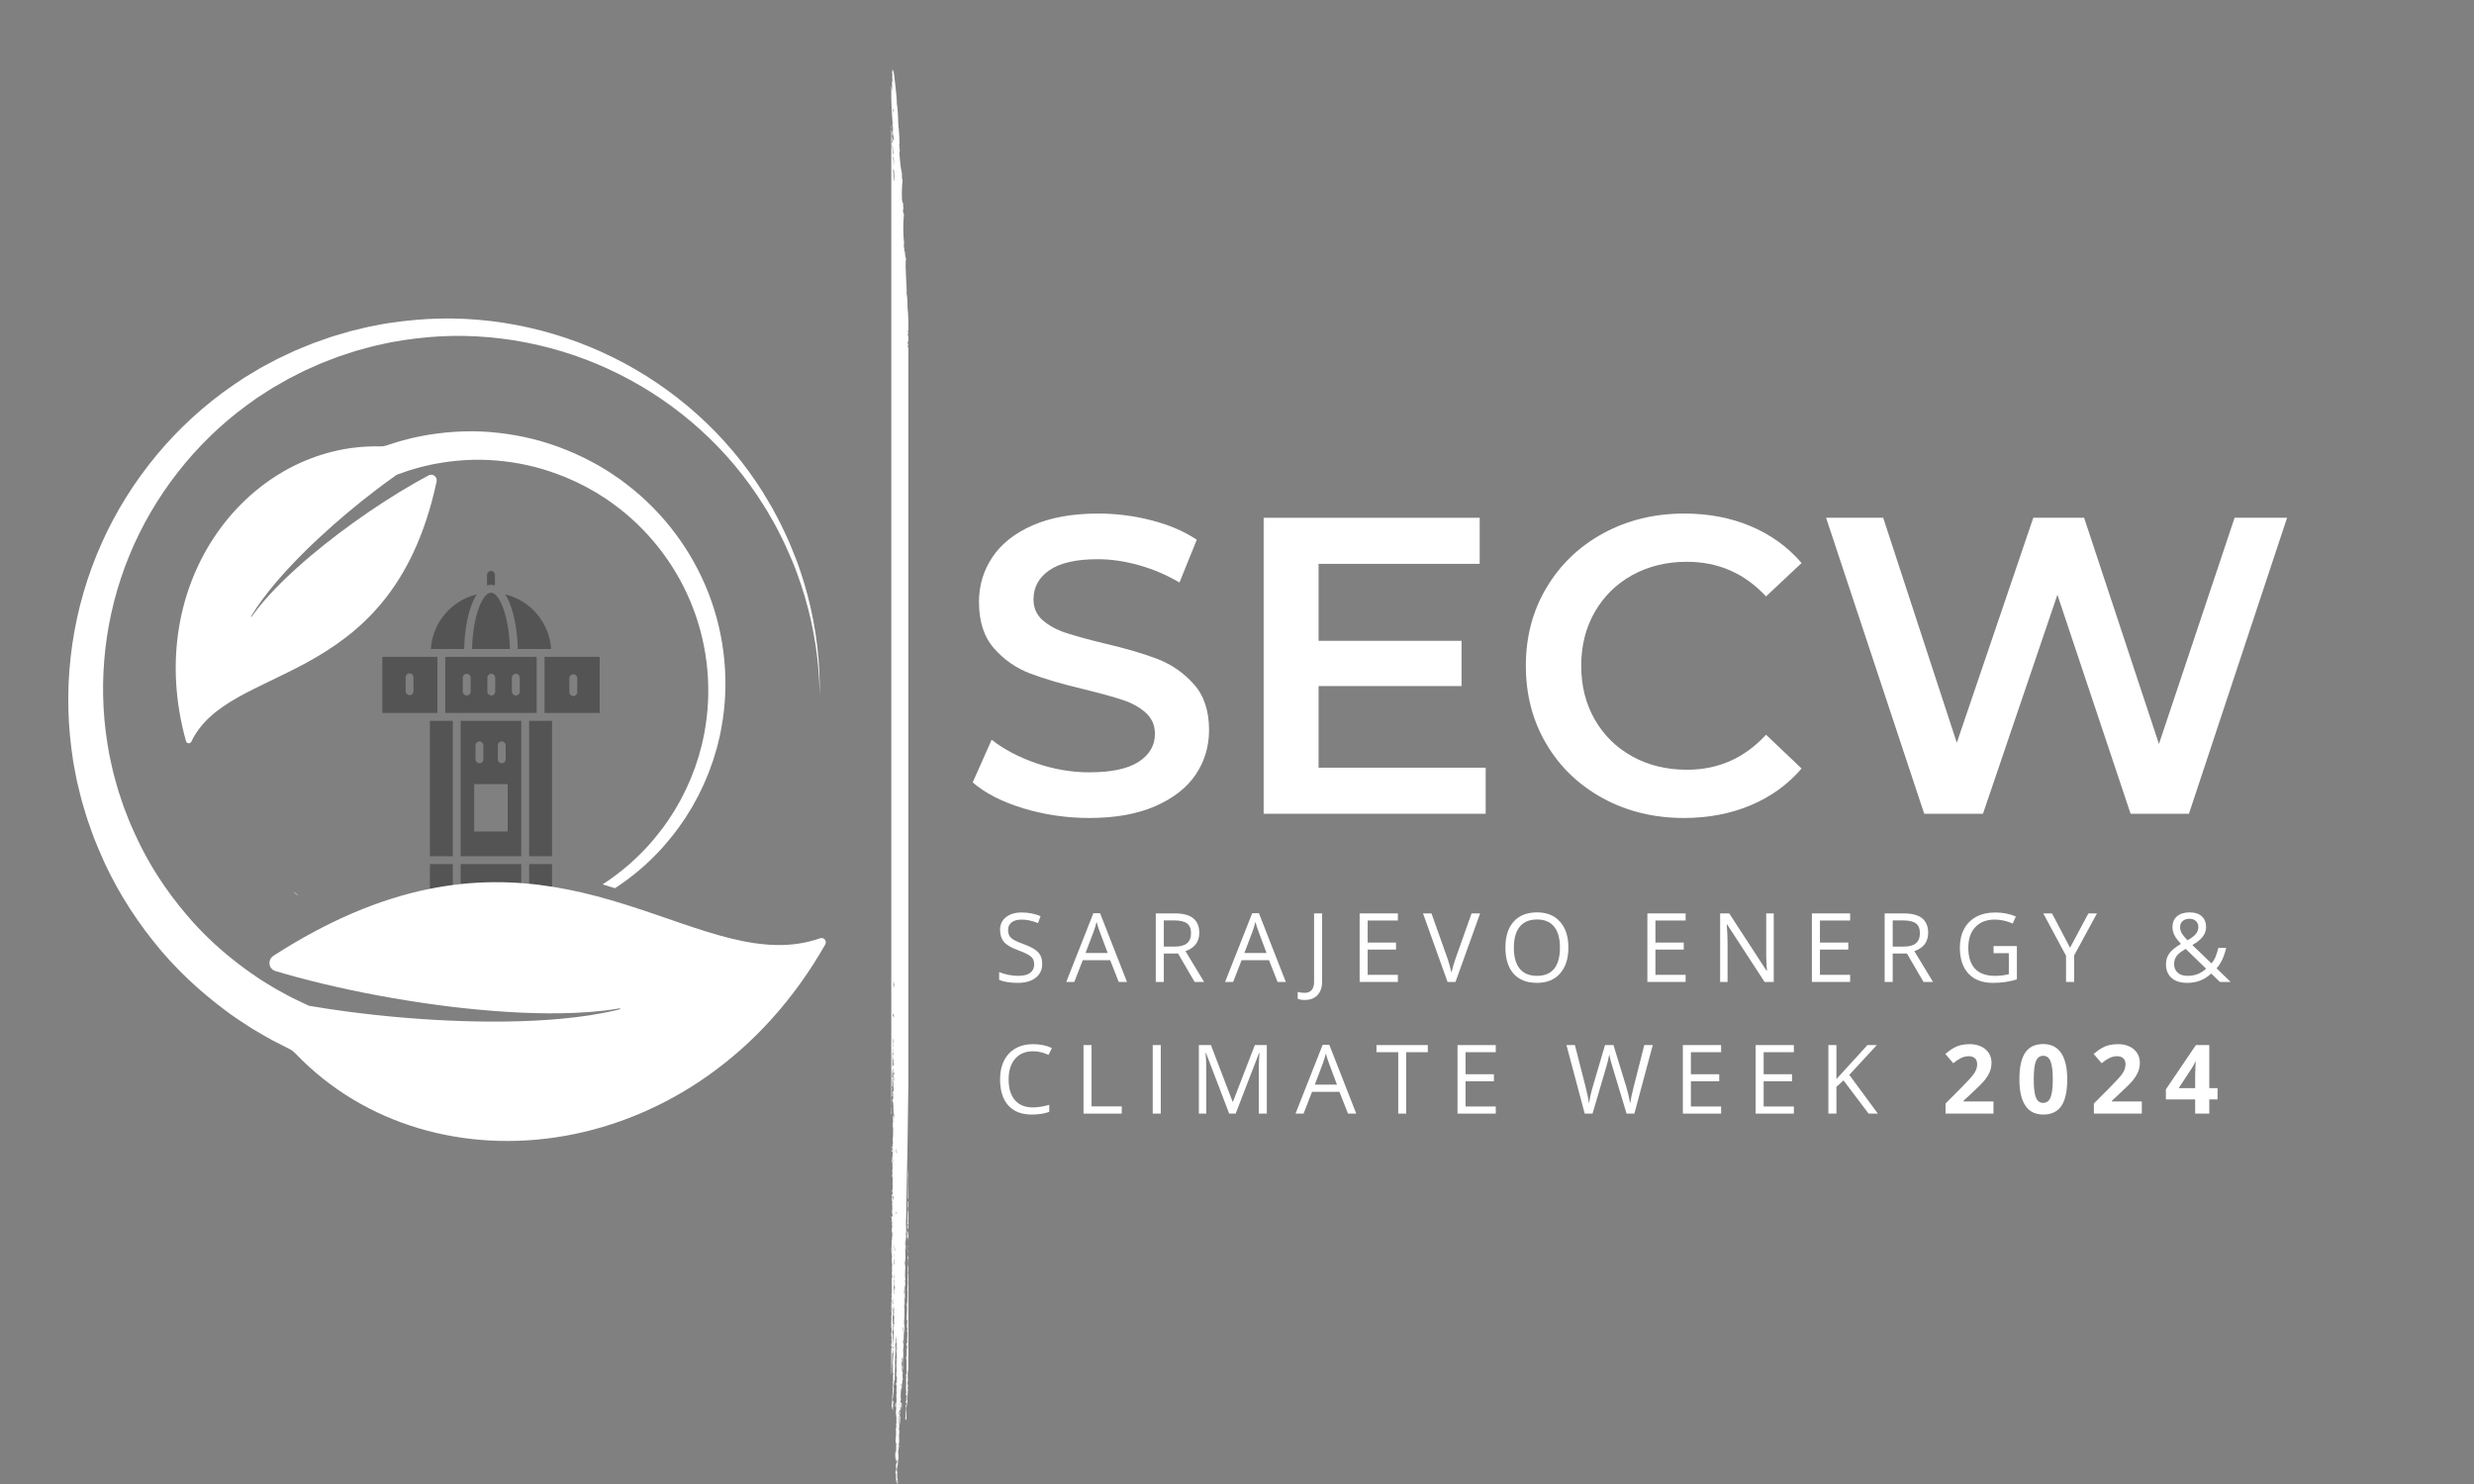 <svg xmlns="http://www.w3.org/2000/svg" xmlns:xlink="http://www.w3.org/1999/xlink" width="500" viewBox="0 0 375 225" height="300" preserveAspectRatio="xMidYMid meet"><rect x="0" y="0" width="375" height="225" fill="#808080" stroke="none"/><defs><g></g><clipPath id="df85d8c674"><path d="M 135.098 185.488 L 135.449 185.488 L 135.449 185.934 L 135.098 185.934 Z M 135.098 185.488 " clip-rule="nonzero"></path></clipPath><clipPath id="623ea51f9b"><path d="M 135.098 202.488 L 135.449 202.488 L 135.449 203.383 L 135.098 203.383 Z M 135.098 202.488 " clip-rule="nonzero"></path></clipPath><clipPath id="ea61c6e4a9"><path d="M 135.098 173.406 L 135.449 173.406 L 135.449 174.75 L 135.098 174.75 Z M 135.098 173.406 " clip-rule="nonzero"></path></clipPath><clipPath id="7f3b8db392"><path d="M 135.098 169 L 135.449 169 L 135.449 169.828 L 135.098 169.828 Z M 135.098 169 " clip-rule="nonzero"></path></clipPath><clipPath id="d619def225"><path d="M 135.098 170.273 L 135.449 170.273 L 135.449 171 L 135.098 171 Z M 135.098 170.273 " clip-rule="nonzero"></path></clipPath><clipPath id="9c2e0c3c70"><path d="M 137 188 L 137.723 188 L 137.723 190 L 137 190 Z M 137 188 " clip-rule="nonzero"></path></clipPath><clipPath id="72aff50209"><path d="M 137 177 L 137.723 177 L 137.723 182 L 137 182 Z M 137 177 " clip-rule="nonzero"></path></clipPath><clipPath id="cff4debc00"><path d="M 137 208 L 137.723 208 L 137.723 209 L 137 209 Z M 137 208 " clip-rule="nonzero"></path></clipPath><clipPath id="24e3517419"><path d="M 137 189 L 137.723 189 L 137.723 190 L 137 190 Z M 137 189 " clip-rule="nonzero"></path></clipPath><clipPath id="63c98e87fd"><path d="M 135.098 19.043 L 135.449 19.043 L 135.449 19.938 L 135.098 19.938 Z M 135.098 19.043 " clip-rule="nonzero"></path></clipPath><clipPath id="a6121798c2"><path d="M 135.098 10.543 L 137.684 10.543 L 137.684 225 L 135.098 225 Z M 135.098 10.543 " clip-rule="nonzero"></path></clipPath><clipPath id="7b9f328a7e"><path d="M 137 186 L 137.723 186 L 137.723 189 L 137 189 Z M 137 186 " clip-rule="nonzero"></path></clipPath><clipPath id="2201d57862"><path d="M 137 190 L 137.723 190 L 137.723 216 L 137 216 Z M 137 190 " clip-rule="nonzero"></path></clipPath><clipPath id="d95d79e397"><path d="M 137 182 L 137.723 182 L 137.723 187 L 137 187 Z M 137 182 " clip-rule="nonzero"></path></clipPath><clipPath id="bc640e9925"><path d="M 57.184 86.543 L 91.684 86.543 L 91.684 142.793 L 57.184 142.793 Z M 57.184 86.543 " clip-rule="nonzero"></path></clipPath><clipPath id="03e9f7cde2"><path d="M 10 48 L 125.691 48 L 125.691 173 L 10 173 Z M 10 48 " clip-rule="nonzero"></path></clipPath></defs><g fill="#ffffff" fill-opacity="1"><g transform="translate(145.186, 123.379)"><g><path d="M 19.938 0.641 C 16.477 0.641 13.133 0.148 9.906 -0.828 C 6.676 -1.816 4.125 -3.125 2.25 -4.75 L 5.125 -11.219 C 6.969 -9.77 9.223 -8.582 11.891 -7.656 C 14.566 -6.738 17.25 -6.281 19.938 -6.281 C 23.27 -6.281 25.758 -6.812 27.406 -7.875 C 29.051 -8.945 29.875 -10.359 29.875 -12.109 C 29.875 -13.398 29.414 -14.461 28.5 -15.297 C 27.582 -16.129 26.414 -16.781 25 -17.25 C 23.594 -17.719 21.672 -18.25 19.234 -18.844 C 15.816 -19.656 13.047 -20.469 10.922 -21.281 C 8.805 -22.094 6.988 -23.363 5.469 -25.094 C 3.957 -26.82 3.203 -29.164 3.203 -32.125 C 3.203 -34.602 3.875 -36.852 5.219 -38.875 C 6.57 -40.906 8.602 -42.52 11.312 -43.719 C 14.031 -44.914 17.352 -45.516 21.281 -45.516 C 24.02 -45.516 26.711 -45.172 29.359 -44.484 C 32.016 -43.805 34.301 -42.828 36.219 -41.547 L 33.594 -35.062 C 31.625 -36.219 29.57 -37.094 27.438 -37.688 C 25.301 -38.289 23.227 -38.594 21.219 -38.594 C 17.926 -38.594 15.477 -38.035 13.875 -36.922 C 12.27 -35.816 11.469 -34.344 11.469 -32.5 C 11.469 -31.219 11.926 -30.172 12.844 -29.359 C 13.77 -28.547 14.938 -27.906 16.344 -27.438 C 17.758 -26.969 19.688 -26.438 22.125 -25.844 C 25.457 -25.07 28.191 -24.27 30.328 -23.438 C 32.461 -22.602 34.285 -21.328 35.797 -19.609 C 37.316 -17.898 38.078 -15.594 38.078 -12.688 C 38.078 -10.207 37.406 -7.961 36.062 -5.953 C 34.719 -3.953 32.676 -2.352 29.938 -1.156 C 27.207 0.039 23.875 0.641 19.938 0.641 Z M 19.938 0.641 "></path></g></g></g><g fill="#ffffff" fill-opacity="1"><g transform="translate(185.506, 123.379)"><g><path d="M 39.688 -6.984 L 39.688 0 L 6.031 0 L 6.031 -44.875 L 38.781 -44.875 L 38.781 -37.891 L 14.359 -37.891 L 14.359 -26.219 L 36.031 -26.219 L 36.031 -19.359 L 14.359 -19.359 L 14.359 -6.984 Z M 39.688 -6.984 "></path></g></g></g><g fill="#ffffff" fill-opacity="1"><g transform="translate(228.455, 123.379)"><g><path d="M 26.797 0.641 C 22.266 0.641 18.172 -0.352 14.516 -2.344 C 10.867 -4.332 8.008 -7.078 5.938 -10.578 C 3.863 -14.078 2.828 -18.031 2.828 -22.438 C 2.828 -26.844 3.875 -30.797 5.969 -34.297 C 8.062 -37.805 10.93 -40.551 14.578 -42.531 C 18.234 -44.52 22.328 -45.516 26.859 -45.516 C 30.535 -45.516 33.891 -44.875 36.922 -43.594 C 39.961 -42.312 42.531 -40.453 44.625 -38.016 L 39.234 -32.953 C 35.984 -36.453 31.988 -38.203 27.25 -38.203 C 24.164 -38.203 21.406 -37.531 18.969 -36.188 C 16.539 -34.844 14.641 -32.973 13.266 -30.578 C 11.898 -28.18 11.219 -25.469 11.219 -22.438 C 11.219 -19.406 11.898 -16.691 13.266 -14.297 C 14.641 -11.898 16.539 -10.031 18.969 -8.688 C 21.406 -7.344 24.164 -6.672 27.25 -6.672 C 31.988 -6.672 35.984 -8.441 39.234 -11.984 L 44.625 -6.859 C 42.531 -4.422 39.953 -2.562 36.891 -1.281 C 33.836 0 30.473 0.641 26.797 0.641 Z M 26.797 0.641 "></path></g></g></g><g fill="#ffffff" fill-opacity="1"><g transform="translate(275.057, 123.379)"><g><path d="M 71.609 -44.875 L 56.734 0 L 47.891 0 L 36.797 -33.203 L 25.516 0 L 16.609 0 L 1.734 -44.875 L 10.391 -44.875 L 21.547 -10.766 L 33.141 -44.875 L 40.844 -44.875 L 52.188 -10.578 L 63.656 -44.875 Z M 71.609 -44.875 "></path></g></g></g><g clip-path="url(#df85d8c674)"><path fill="#ffffff" d="M 135.098 185.762 L 135.098 185.852 C 135.102 185.82 135.102 185.793 135.098 185.762 " fill-opacity="1" fill-rule="evenodd"></path></g><g clip-path="url(#623ea51f9b)"><path fill="#ffffff" d="M 135.098 202.934 L 135.098 203.211 C 135.109 203.215 135.121 203.254 135.129 203.297 C 135.156 203.082 135.125 203.059 135.098 202.934 " fill-opacity="1" fill-rule="evenodd"></path></g><g clip-path="url(#ea61c6e4a9)"><path fill="#ffffff" d="M 135.098 173.645 L 135.098 174.5 C 135.102 174.5 135.102 174.504 135.102 174.508 C 135.121 174.258 135.078 173.992 135.125 173.746 C 135.113 173.699 135.105 173.664 135.098 173.645 " fill-opacity="1" fill-rule="evenodd"></path></g><g clip-path="url(#7f3b8db392)"><path fill="#ffffff" d="M 135.098 169.164 L 135.098 169.605 C 135.113 169.434 135.117 169.277 135.098 169.164 " fill-opacity="1" fill-rule="evenodd"></path></g><g clip-path="url(#d619def225)"><path fill="#ffffff" d="M 135.098 170.578 L 135.098 170.887 C 135.102 170.805 135.105 170.715 135.109 170.598 C 135.105 170.586 135.105 170.582 135.098 170.578 " fill-opacity="1" fill-rule="evenodd"></path></g><g clip-path="url(#9c2e0c3c70)"><path fill="#ffffff" d="M 137.684 189.324 L 137.684 188.883 C 137.676 188.91 137.664 188.922 137.641 188.895 C 137.641 189.031 137.664 189.18 137.684 189.324 " fill-opacity="1" fill-rule="evenodd"></path></g><g clip-path="url(#72aff50209)"><path fill="#ffffff" d="M 137.633 178.133 C 137.688 179.035 137.617 180.5 137.602 181.617 C 137.625 181.859 137.656 181.641 137.684 181.781 L 137.684 179.281 C 137.684 179.273 137.68 179.27 137.68 179.262 C 137.684 179.246 137.684 179.23 137.684 179.219 L 137.684 177.117 C 137.676 177.457 137.66 177.797 137.633 178.133 " fill-opacity="1" fill-rule="evenodd"></path></g><g clip-path="url(#cff4debc00)"><path fill="#ffffff" d="M 137.676 208.184 C 137.68 208.191 137.684 208.199 137.684 208.211 L 137.684 208.125 C 137.68 208.145 137.684 208.164 137.676 208.184 " fill-opacity="1" fill-rule="evenodd"></path></g><g clip-path="url(#24e3517419)"><path fill="#ffffff" d="M 137.621 189.516 C 137.582 189.734 137.648 189.938 137.684 189.883 L 137.684 189.848 C 137.664 189.828 137.645 189.574 137.621 189.516 " fill-opacity="1" fill-rule="evenodd"></path></g><g clip-path="url(#63c98e87fd)"><path fill="#ffffff" d="M 135.18 19.719 C 135.18 19.48 135.156 19.004 135.098 19.059 L 135.098 19.258 C 135.125 19.414 135.152 19.617 135.18 19.719 " fill-opacity="1" fill-rule="evenodd"></path></g><g clip-path="url(#a6121798c2)"><path fill="#ffffff" d="M 135.918 222.352 C 135.898 222.496 135.938 222.434 135.957 222.574 C 135.867 222.762 136 223.004 135.906 223.191 C 135.836 222.938 135.871 222.348 135.918 222.352 Z M 136.355 212.609 C 136.359 212.801 136.402 212.996 136.352 213.168 C 136.281 212.852 136.352 212.648 136.355 212.609 Z M 135.969 204.133 C 135.961 204.363 136.008 204.609 135.961 204.828 C 135.922 204.629 135.898 204.074 135.969 204.133 Z M 136.895 203.102 C 136.949 203.133 136.941 203.578 136.887 203.797 C 136.832 203.555 136.867 203.328 136.895 203.102 Z M 135.402 203.645 C 135.414 203.586 135.406 203.203 135.379 203.359 C 135.391 203.598 135.383 203.824 135.344 204.051 C 135.297 203.852 135.332 203.676 135.375 203.5 C 135.34 203.273 135.363 202.875 135.285 202.848 C 135.352 202.41 135.223 201.836 135.355 201.609 C 135.27 201.551 135.277 201.07 135.32 200.832 C 135.332 201.504 135.43 201.406 135.488 202.059 C 135.371 202.305 135.5 202.312 135.402 202.457 C 135.418 202.812 135.473 203.543 135.402 203.645 Z M 135.406 204.555 C 135.34 204.66 135.348 204.148 135.301 204.391 C 135.277 204.242 135.266 204.102 135.273 203.965 C 135.316 204.285 135.453 204.105 135.406 204.555 Z M 135.305 199.57 C 135.328 199.457 135.352 199.348 135.375 199.238 C 135.371 198.957 135.293 198.66 135.355 198.395 C 135.441 198.543 135.453 199.188 135.43 199.531 C 135.449 199.465 135.453 199.57 135.457 199.676 C 135.461 199.445 135.523 199.227 135.52 198.992 C 135.441 198.625 135.387 198.262 135.457 197.93 C 135.453 198.492 135.516 198.355 135.551 198.582 C 135.477 198.574 135.52 198.852 135.574 199.004 C 135.566 199.188 135.551 199.258 135.516 199.27 C 135.578 199.777 135.473 200.238 135.543 200.746 C 135.504 200.961 135.422 200.695 135.496 201.082 C 135.457 201.316 135.344 201.301 135.391 200.918 C 135.406 201 135.422 201.07 135.441 200.934 C 135.289 200.844 135.344 200.039 135.305 199.57 Z M 135.191 198.074 C 135.184 198.285 135.199 198.863 135.145 198.832 C 135.145 198.617 135.125 198.039 135.191 198.074 Z M 137.07 197.625 C 137.113 197.891 137.086 198.141 137.051 198.391 C 136.996 198.121 137.055 197.879 137.07 197.625 Z M 135.414 196.801 C 135.43 196.898 135.449 196.996 135.465 197.094 C 135.406 197.266 135.406 197.453 135.461 197.652 C 135.445 197.719 135.434 197.785 135.418 197.852 C 135.371 197.492 135.406 197.148 135.414 196.801 Z M 136.863 201.906 C 136.902 201.637 136.852 201.344 136.926 201.082 C 136.961 201.328 136.93 201.918 136.863 201.906 Z M 135.496 195.633 C 135.535 195.879 135.52 196.105 135.461 196.324 C 135.43 196.082 135.477 195.863 135.496 195.633 Z M 135.414 195.473 C 135.438 195.363 135.461 195.254 135.484 195.145 C 135.422 194.656 135.484 194.551 135.441 194.016 C 135.469 194.16 135.496 193.926 135.523 194.172 C 135.465 194.438 135.492 194.727 135.516 195.008 C 135.562 194.91 135.609 194.895 135.652 195.184 C 135.629 195.387 135.621 195.594 135.574 195.793 C 135.531 195.574 135.57 195.375 135.512 195.148 C 135.457 195.254 135.48 195.793 135.422 195.828 C 135.438 195.711 135.438 195.594 135.414 195.473 Z M 135.516 193.266 C 135.484 193.559 135.574 193.539 135.523 193.895 C 135.469 193.715 135.441 193.184 135.516 193.266 Z M 137.055 196.227 C 137 196.203 136.988 195.797 137.02 195.59 C 137.09 195.613 137.07 196.012 137.055 196.227 Z M 137.125 191.91 C 137.141 191.707 137.09 191.484 137.145 191.289 C 137.238 191.473 137.109 192.191 137.125 191.91 Z M 135.531 191.73 C 135.523 191.402 135.555 191.082 135.57 190.762 C 135.625 191.07 135.637 191.906 135.531 191.73 Z M 135.547 190.059 C 135.605 190.18 135.617 190.418 135.586 190.695 C 135.559 190.477 135.555 190.27 135.547 190.059 Z M 135.238 189.211 C 135.188 189.434 135.281 189.691 135.23 189.91 C 135.188 189.707 135.168 189.156 135.238 189.211 Z M 135.531 189.078 C 135.504 188.953 135.508 188.836 135.52 188.723 C 135.562 188.965 135.574 189.203 135.539 189.43 C 135.523 189.309 135.488 189.18 135.504 189.07 C 135.512 189.109 135.52 189.145 135.531 189.078 Z M 137.262 187.82 C 137.297 188.203 137.23 188.559 137.25 188.938 C 137.164 188.789 137.227 188.164 137.262 187.82 Z M 135.652 189.316 C 135.621 189.445 135.672 189.598 135.621 189.727 C 135.605 189.652 135.594 189.582 135.582 189.508 C 135.617 189.332 135.602 189.16 135.652 189.316 Z M 135.309 184.621 C 135.309 185.258 135.305 185.539 135.281 186.078 C 135.238 185.582 135.258 185.098 135.309 184.621 Z M 135.746 183.816 C 135.793 183.508 135.867 183.914 135.801 184.113 C 135.766 183.906 135.75 184.074 135.746 183.816 Z M 135.285 181.539 C 135.328 181.281 135.371 181.184 135.41 181.5 C 135.395 181.715 135.324 181.77 135.332 182.113 C 135.27 181.91 135.332 181.738 135.285 181.539 Z M 135.371 175.551 C 135.402 175.84 135.398 176.117 135.359 176.391 C 135.328 176.102 135.332 175.824 135.371 175.551 Z M 135.855 174.137 C 135.914 174.344 135.887 174.637 135.945 174.645 C 135.938 174.691 135.926 174.734 135.918 174.781 C 135.926 174.828 135.93 174.875 135.918 174.918 C 135.852 174.785 135.812 174.43 135.855 174.137 Z M 135.316 163.664 C 135.355 163.348 135.438 163.762 135.398 163.961 C 135.371 163.762 135.34 163.926 135.316 163.664 Z M 135.32 158.984 C 135.422 159.289 135.266 159.531 135.34 159.828 C 135.375 159.652 135.359 159.48 135.41 159.637 C 135.41 159.945 135.352 159.801 135.309 160.102 C 135.375 160.418 135.27 160.695 135.344 161.016 C 135.355 160.832 135.344 160.645 135.402 160.473 C 135.441 160.621 135.406 160.754 135.457 160.902 C 135.434 161.152 135.348 160.82 135.371 161.164 C 135.398 161.371 135.438 160.961 135.465 161.254 C 135.473 161.398 135.457 161.535 135.434 161.668 C 135.391 161.641 135.355 161.348 135.309 161.426 C 135.32 161.594 135.285 161.746 135.266 161.906 C 135.258 160.926 135.25 159.945 135.32 158.984 Z M 135.371 158.227 C 135.43 158.297 135.375 158.648 135.461 158.598 C 135.422 158.941 135.324 158.43 135.371 158.227 Z M 135.363 157.457 C 135.422 157.473 135.402 157.824 135.469 158.043 C 135.453 158.109 135.438 158.176 135.426 158.242 C 135.383 157.973 135.32 157.703 135.363 157.457 Z M 135.387 153.621 C 135.434 153.848 135.539 153.887 135.477 154.27 C 135.422 154.055 135.379 153.898 135.352 154.312 C 135.324 154.07 135.34 153.844 135.387 153.621 Z M 135.387 149.359 C 135.43 149.23 135.434 149.094 135.391 148.941 C 135.477 148.684 135.57 149.43 135.52 149.812 C 135.465 149.387 135.461 149.41 135.387 149.359 Z M 137.605 50.07 C 137.637 50.152 137.664 50.227 137.656 50.363 C 137.641 50.289 137.621 50.391 137.602 50.488 C 137.57 50.344 137.57 50.203 137.605 50.07 Z M 135.535 27.418 C 135.469 27.062 135.41 26.328 135.371 25.773 C 135.418 25.555 135.461 25.727 135.508 25.945 C 135.539 26.281 135.535 26.77 135.59 27.293 C 135.574 27.359 135.551 27.492 135.535 27.418 Z M 135.375 23.887 C 135.402 23.773 135.43 23.711 135.457 23.766 C 135.469 24.238 135.516 24.715 135.5 25.176 C 135.449 24.742 135.426 24.32 135.375 23.887 Z M 135.258 21.762 C 135.324 22.375 135.352 22.902 135.465 23.211 C 135.445 23.297 135.426 23.387 135.406 23.477 C 135.379 23.055 135.199 22.543 135.258 21.762 Z M 135.332 16.613 C 135.371 16.414 135.406 16.652 135.445 16.637 C 135.422 16.797 135.457 16.965 135.398 17.117 C 135.367 16.945 135.383 16.789 135.332 16.613 Z M 135.918 225.012 C 136 225.008 135.977 224.664 135.91 224.52 C 135.949 224.203 135.992 224.848 135.996 224.398 C 136.035 224.621 136.043 225.109 136.117 224.777 C 136.117 224.574 136.086 224.496 136.047 224.691 C 136.035 224.594 136.062 224.508 136.078 224.418 C 136.047 224.148 136.016 224.223 135.984 224.047 C 135.988 223.629 136.02 223.219 135.969 222.785 C 136.113 222.309 135.996 221.766 136.039 221.266 C 136.148 221.32 136.07 222.055 136.168 222.137 C 136.133 221.352 136.234 220.906 136.133 220.031 C 136.195 219.836 136.25 219.711 136.168 219.34 C 136.23 219.168 136.297 219.277 136.32 219.586 C 136.355 219.48 136.312 219.352 136.336 219.242 C 136.289 219.367 136.246 218.91 136.195 219.207 C 136.273 218.738 136.176 218.227 136.199 217.742 C 136.25 218.391 136.305 218.812 136.309 218.957 C 136.414 218.77 136.277 217.926 136.254 217.477 C 136.328 217.461 136.312 216.973 136.305 216.723 C 136.289 216.656 136.266 216.801 136.25 216.707 C 136.242 216.633 136.25 216.566 136.238 216.492 C 136.262 216.473 136.281 216.594 136.305 216.441 C 136.312 215.859 136.262 215.266 136.254 214.684 C 136.27 214.641 136.281 214.688 136.297 214.621 C 136.32 215.25 136.367 215.461 136.395 216.043 C 136.461 215.57 136.41 215.07 136.449 214.59 C 136.402 214.414 136.434 214.801 136.391 214.855 C 136.355 214.73 136.367 214.617 136.355 214.496 C 136.398 214.184 136.465 214.43 136.469 214.105 C 136.445 213.965 136.422 214.031 136.402 213.883 C 136.387 213.945 136.406 214.02 136.414 214.09 C 136.379 214.246 136.27 214.184 136.355 214.359 C 136.273 214.754 136.246 214.254 136.262 213.984 C 136.301 214.344 136.312 213.598 136.371 213.871 C 136.402 213.691 136.305 213.484 136.324 213.301 C 136.379 213.109 136.41 213.613 136.418 213.812 C 136.453 213.996 136.488 213.66 136.527 213.84 C 136.562 213.594 136.504 213.32 136.547 213.078 C 136.609 213.102 136.586 213.367 136.652 213.523 C 136.734 213.285 136.633 213.004 136.703 212.766 C 136.652 212.629 136.676 213.074 136.617 213.164 C 136.621 212.953 136.609 212.742 136.637 212.539 C 136.578 212.84 136.547 212.664 136.484 212.57 C 136.477 212.5 136.484 212.434 136.469 212.359 C 136.504 212.055 136.523 212.547 136.555 212.242 C 136.469 211.918 136.551 210.301 136.656 210.449 C 136.605 210.25 136.637 210.02 136.578 210.008 C 136.621 209.652 136.66 209.906 136.703 209.691 C 136.688 210.039 136.742 210.398 136.707 210.738 C 136.77 210.543 136.785 209.734 136.766 209.289 C 136.793 209.156 136.82 209.402 136.848 209.168 C 136.809 208.863 136.766 208.547 136.844 208.121 C 136.773 208.062 136.785 207.77 136.707 207.945 C 136.77 207.75 136.684 207.469 136.742 207.117 C 136.641 207.297 136.707 206.535 136.637 206.535 C 136.684 206.035 136.719 206.844 136.766 206.492 C 136.707 206.27 136.707 206.059 136.727 205.855 C 136.762 205.836 136.793 205.918 136.824 205.949 C 136.852 206.672 136.797 207.355 136.859 207.914 C 136.914 207.766 136.832 207.582 136.906 207.434 C 136.758 206.492 137.012 205.645 136.891 204.707 C 137.039 203.855 136.906 202.203 137.059 201.812 C 137.07 201.539 137.074 201.262 137.094 200.984 C 136.988 200.812 137.07 200.352 137.047 199.996 C 137.07 199.977 137.094 200.094 137.117 199.941 C 137.047 199.902 137.047 199.402 137.109 199.453 C 137.031 198.664 137.16 197.926 137.117 197.148 C 137.074 197.359 137.055 196.965 137.035 196.848 C 137.07 196.73 137.098 197.152 137.133 197.082 C 137.207 196.445 137.121 195.777 137.121 195.125 C 137.227 195.164 137.238 194.383 137.172 194.227 C 137.227 194.102 137.191 193.953 137.234 193.824 C 137.082 193.441 137.312 192.055 137.188 191.227 C 137.348 190.645 137.105 189.461 137.266 189.012 C 137.25 189.215 137.27 189.43 137.273 189.641 C 137.352 189.5 137.25 188.781 137.285 188.246 C 137.301 188.027 137.395 187.25 137.309 187.203 C 137.281 187.059 137.355 186.938 137.367 186.801 C 137.32 186.301 137.371 185.824 137.316 185.32 C 137.371 184.758 137.367 183.52 137.383 182.613 C 137.52 176.582 137.617 170.543 137.684 164.496 L 137.684 52.809 C 137.648 52.688 137.602 52.609 137.598 52.375 C 137.625 52.336 137.656 52.277 137.684 52.289 L 137.684 52.152 C 137.684 52.184 137.684 52.219 137.684 52.254 C 137.645 52.191 137.547 52.059 137.59 51.742 C 137.656 52.234 137.645 51.633 137.684 51.57 L 137.684 51.031 C 137.652 50.914 137.645 50.852 137.586 50.695 C 137.617 50.562 137.652 50.59 137.684 50.598 L 137.684 48.645 C 137.672 47.957 137.645 47.27 137.555 46.566 C 137.578 45.941 137.516 44.926 137.422 44.508 C 137.484 43.152 137.137 40.789 137.336 39.039 C 137.16 39.457 137.238 37.984 137.082 38.066 C 137.098 37.699 136.934 37.285 137.039 36.938 C 136.887 35.434 136.875 33.965 137.012 32.531 C 136.969 32.336 136.922 32.125 136.875 32.219 C 136.859 31.98 136.883 31.754 136.938 31.535 C 136.875 31.309 136.906 31.109 136.902 30.898 C 136.828 30.793 136.836 30.602 136.77 30.445 C 136.73 30.578 136.789 30.73 136.766 30.863 C 136.668 29.93 136.672 28.418 136.812 27.312 C 136.711 27.168 136.688 26.762 136.711 26.309 C 136.504 25.418 136.398 24.273 136.324 23.141 C 136.355 23.008 136.383 22.875 136.41 22.742 C 136.32 22.852 136.344 22.117 136.297 21.809 C 136.316 21.781 136.336 21.75 136.352 21.82 C 136.312 20.812 136.293 19.867 136.172 19.051 C 136.141 17.992 136.098 16.57 135.938 15.711 C 135.953 14.996 135.789 13.656 135.727 13.074 C 135.625 12.121 135.539 11.27 135.402 10.543 L 135.391 10.543 C 135.379 10.734 135.34 10.758 135.305 10.879 C 135.281 10.762 135.277 10.652 135.273 10.543 L 135.246 10.543 C 135.246 10.73 135.262 10.852 135.223 10.996 C 135.316 11.348 135.18 11.926 135.281 12.059 C 135.305 12.227 135.223 12.371 135.207 12.527 C 135.227 12.977 135.234 13.422 135.234 13.863 C 135.18 13.52 135.168 13.328 135.098 12.953 L 135.098 14.988 C 135.129 16.168 135.18 17.418 135.289 18.559 C 135.305 18.746 135.285 18.926 135.254 19.105 C 135.277 19.125 135.301 19.098 135.324 19.055 C 135.324 19.266 135.344 19.477 135.359 19.691 C 135.23 19.984 135.434 20.809 135.523 21.199 C 135.477 21.395 135.434 21.09 135.391 20.887 C 135.406 21.082 135.367 21.375 135.316 21.355 C 135.258 21.004 135.309 20.945 135.223 20.707 C 135.184 20.859 135.312 21.055 135.234 21.199 C 135.258 21.461 135.289 21.293 135.312 21.496 C 135.32 21.59 135.324 21.684 135.312 21.777 C 135.266 21.766 135.223 21.461 135.176 21.465 C 135.168 21.391 135.176 21.324 135.164 21.25 C 135.246 21.422 135.184 20.82 135.172 20.555 C 135.195 20.426 135.219 20.504 135.242 20.359 C 135.215 19.973 135.152 19.777 135.098 19.551 L 135.098 168.965 C 135.125 168.918 135.145 168.91 135.172 168.73 C 135.156 168.516 135.094 168.289 135.164 168.098 C 135.023 167.746 135.207 166.91 135.109 166.34 C 135.141 166.398 135.168 166.094 135.195 166.219 C 135.168 165.863 135.121 165.504 135.219 165.176 C 135.184 165.027 135.172 164.887 135.168 164.746 C 135.188 164.73 135.207 164.715 135.223 164.621 C 135.18 164.547 135.184 164.168 135.227 164.34 C 135.191 164.113 135.203 163.75 135.238 163.363 C 135.176 163.441 135.172 163.254 135.172 163 C 135.191 162.934 135.207 163.078 135.223 163.152 C 135.25 162.809 135.223 162.453 135.25 162.109 C 135.312 162.398 135.23 162.469 135.312 162.613 C 135.328 162.41 135.352 162.207 135.332 161.992 C 135.355 161.926 135.379 162.117 135.402 162.215 C 135.398 162.473 135.305 162.707 135.379 162.98 C 135.363 162.668 135.473 162.824 135.453 162.512 C 135.516 162.434 135.52 162.703 135.531 162.949 C 135.5 163.062 135.469 162.887 135.438 162.855 C 135.395 163.117 135.465 163.227 135.5 163.359 C 135.496 163.594 135.52 163.828 135.465 164.051 C 135.484 163.535 135.383 163.645 135.406 163.266 C 135.355 163.125 135.375 163.707 135.32 163.246 C 135.277 162.969 135.406 163.324 135.363 163.047 C 135.309 162.672 135.332 162.996 135.281 163.164 C 135.273 163.07 135.27 162.977 135.281 162.887 C 135.23 163.18 135.301 164.102 135.254 164.625 C 135.332 164.5 135.266 164.895 135.332 164.926 C 135.332 164.598 135.324 164.273 135.289 163.938 C 135.473 163.809 135.406 164.941 135.453 165.305 C 135.379 165.805 135.316 165.301 135.242 165.605 C 135.336 165.645 135.215 166.059 135.289 166.312 C 135.281 166.094 135.316 165.484 135.395 165.707 C 135.301 166.078 135.438 166.082 135.371 166.613 C 135.328 166.887 135.289 166.516 135.246 166.789 C 135.266 166.91 135.289 167.035 135.312 167.156 C 135.332 167.055 135.352 166.953 135.367 167.031 C 135.43 167.699 135.398 168.34 135.434 169 C 135.5 168.809 135.453 168.586 135.48 168.383 C 135.523 168.785 135.555 169.492 135.438 169.629 C 135.453 169.449 135.441 169.262 135.391 169.062 C 135.34 168.969 135.371 169.395 135.32 169.254 C 135.328 169.695 135.438 170.09 135.309 170.367 C 135.363 170.543 135.328 170.699 135.316 170.859 C 135.34 170.859 135.363 171.02 135.387 170.945 C 135.332 171.445 135.422 172.352 135.312 172.605 C 135.316 172.91 135.34 173.215 135.348 173.52 C 135.324 173.531 135.301 173.488 135.277 173.438 C 135.246 173.691 135.328 173.633 135.344 173.801 C 135.297 174.07 135.25 173.895 135.207 173.77 C 135.18 174.078 135.207 174.48 135.113 174.582 C 135.168 174.688 135.227 174.434 135.281 174.762 C 135.324 174.336 135.16 174.574 135.23 174.051 C 135.285 173.973 135.32 174.09 135.34 174.359 C 135.359 174.898 135.219 175.398 135.254 175.945 C 135.176 176.129 135.211 175.703 135.176 175.504 C 135.133 175.73 135.176 175.973 135.195 176.211 C 135.215 176.195 135.234 176.18 135.254 176.082 C 135.266 176.27 135.219 176.332 135.277 176.367 C 135.219 176.75 135.359 177.18 135.223 177.543 C 135.289 177.602 135.289 178.191 135.219 178.242 C 135.336 178.496 135.324 179.152 135.273 179.582 C 135.293 179.719 135.312 179.645 135.328 179.734 C 135.277 180.086 135.316 180.504 135.223 180.477 C 135.258 180.648 135.285 180.816 135.316 180.988 C 135.266 181.453 135.227 180.828 135.176 181.094 C 135.23 181.41 135.215 181.711 135.184 182.004 C 135.227 182.059 135.273 182.359 135.316 182.457 C 135.258 182.637 135.207 182.098 135.148 182.414 C 135.285 182.449 135.27 183.344 135.207 183.758 C 135.23 184.121 135.312 184.094 135.281 184.473 C 135.234 184.445 135.18 184.172 135.199 184.594 C 135.164 184.645 135.133 184.52 135.098 184.34 L 135.098 184.637 C 135.117 184.656 135.137 184.676 135.156 184.793 C 135.18 185.031 135.141 185.086 135.098 185.195 L 135.098 185.383 C 135.125 185.34 135.152 185.219 135.18 185.078 C 135.164 185.375 135.227 185.355 135.16 185.703 C 135.184 186.02 135.219 185.543 135.242 185.863 C 135.172 186.148 135.184 186.805 135.156 187.309 C 135.191 187.402 135.207 186.906 135.191 186.758 C 135.301 186.688 135.281 187.371 135.254 187.68 C 135.184 187.875 135.254 187.191 135.199 187.387 C 135.125 187.727 135.246 187.672 135.207 188.02 C 135.086 187.602 135.203 188.945 135.098 189.449 L 135.098 189.598 C 135.145 189.816 135.172 190.27 135.223 190.609 C 135.102 190.543 135.199 191.695 135.238 191.867 C 135.219 191.969 135.199 192.07 135.184 191.996 C 135.223 192.117 135.172 192.398 135.23 192.703 C 135.129 192.906 135.223 193.188 135.25 193.688 C 135.215 193.785 135.188 193.602 135.152 193.871 C 135.215 194.758 135.148 195.211 135.184 196.117 C 135.148 196.211 135.117 196.027 135.113 196.309 C 135.215 196.344 135.168 196.723 135.098 196.938 L 135.098 196.984 C 135.172 196.953 135.219 197.371 135.184 197.723 C 135.113 197.828 135.188 197.285 135.117 197.359 C 135.105 197.402 135.102 197.453 135.098 197.5 L 135.098 197.738 C 135.125 197.75 135.141 197.715 135.141 197.922 C 135.125 197.969 135.113 197.891 135.098 197.844 L 135.098 198.395 C 135.105 198.402 135.113 198.41 135.121 198.406 C 135.129 198.551 135.117 198.57 135.098 198.574 L 135.098 198.801 C 135.129 198.902 135.141 199.113 135.152 199.324 C 135.086 199.41 135.125 199.508 135.098 199.684 L 135.098 199.816 C 135.137 199.895 135.125 200.184 135.102 200.359 C 135.102 200.359 135.102 200.355 135.098 200.355 L 135.098 201.305 C 135.109 201.344 135.125 201.367 135.148 201.348 C 135.105 201.594 135.227 201.879 135.184 202.125 C 135.129 202.281 135.137 201.996 135.098 201.781 L 135.098 202.52 C 135.207 202.789 135.141 203.555 135.168 203.797 C 135.133 203.777 135.113 203.637 135.098 203.5 L 135.098 204.238 C 135.109 204.18 135.125 204.125 135.137 204.07 C 135.172 204.215 135.184 204.359 135.16 204.492 C 135.141 204.262 135.121 204.449 135.098 204.449 L 135.098 205.203 C 135.102 205.227 135.102 205.25 135.098 205.27 L 135.098 206.848 C 135.117 207.008 135.105 207.152 135.098 207.266 L 135.098 207.426 C 135.105 207.461 135.117 207.484 135.145 207.496 C 135.129 207.574 135.113 207.582 135.098 207.566 L 135.098 208.27 C 135.105 208.312 135.109 208.352 135.121 208.395 C 135.199 207.344 135.215 206.277 135.234 205.211 C 135.266 204.906 135.289 205.398 135.32 205.09 C 135.324 204.828 135.289 204.902 135.254 204.727 C 135.312 204.457 135.363 204.922 135.418 205.188 C 135.406 205.777 135.273 206.418 135.355 207.199 C 135.355 207.406 135.297 207.602 135.309 207.812 C 135.371 207.633 135.363 207.688 135.332 208.098 C 135.359 208.348 135.391 208.113 135.414 208.258 C 135.305 208.762 135.383 208.898 135.375 209.367 C 135.348 209.559 135.32 209.379 135.289 209.625 C 135.352 209.609 135.391 209.84 135.355 210.129 C 135.324 210.32 135.305 209.762 135.273 210.109 C 135.301 210.211 135.285 210.301 135.27 210.391 C 135.293 210.402 135.312 210.484 135.336 210.617 C 135.297 211.211 135.285 211.504 135.211 211.984 C 135.328 212.129 135.18 212.438 135.246 212.758 C 135.191 212.891 135.23 212.488 135.18 212.395 C 135.18 212.652 135.191 212.906 135.16 213.156 C 135.172 213.301 135.242 213.457 135.211 213.59 C 135.285 213.516 135.273 213.598 135.332 213.965 C 135.32 213.43 135.41 213.227 135.355 212.785 C 135.422 212.539 135.406 212.969 135.457 212.738 C 135.414 212.445 135.375 212.418 135.332 212.5 C 135.312 212.332 135.328 212.172 135.297 212.004 C 135.387 212.004 135.344 211.551 135.328 211.312 C 135.391 211.148 135.379 211.621 135.449 211.691 C 135.465 211.426 135.441 211.41 135.398 211.258 C 135.422 211.176 135.48 210.98 135.488 210.582 C 135.453 210.582 135.418 210.332 135.383 210.137 C 135.43 210.059 135.473 210.176 135.523 209.891 C 135.484 209.695 135.531 209.523 135.527 209.336 C 135.559 209.418 135.594 209.254 135.625 209.289 C 135.605 208.539 135.641 207.801 135.676 207.066 C 135.59 206.625 135.719 206.238 135.66 205.805 C 135.812 205.102 135.59 203.996 135.777 203.527 C 135.73 203.375 135.766 203.242 135.727 203.094 C 135.781 202.922 135.785 202.738 135.816 202.559 C 135.848 202.848 135.789 203.07 135.879 203.203 C 135.805 203.066 135.844 203.367 135.82 203.609 C 135.879 203.793 135.863 203.523 135.879 203.344 C 135.941 203.684 135.902 204 135.895 204.324 C 135.867 204.445 135.855 203.996 135.871 203.898 C 135.801 204.004 135.867 204.734 135.848 205.082 C 135.902 204.934 135.84 204.754 135.895 204.605 C 135.871 205.242 135.938 205.496 135.949 206.086 C 135.914 206.285 135.887 205.613 135.852 205.988 C 135.871 206.086 135.887 206.184 135.906 206.285 C 135.844 206.883 135.883 207.609 135.93 208.035 C 135.855 207.617 135.871 208.289 135.855 208.645 C 135.891 208.695 135.922 208.879 135.926 208.594 C 136.023 209.098 135.863 209.141 135.941 209.574 C 135.898 209.766 135.859 209.656 135.816 209.613 C 135.793 209.805 135.887 210.125 135.91 210.125 C 135.941 210.422 135.812 210.941 135.914 211.035 C 135.914 211.16 135.871 211.621 135.84 211.508 C 135.906 211.789 135.914 212.562 135.852 213.188 C 135.824 212.816 135.836 212.855 135.762 212.535 C 135.727 212.758 135.707 212.988 135.672 213.211 C 135.688 213.422 135.773 213.02 135.738 213.301 C 135.812 213.441 135.742 212.984 135.742 212.879 C 135.836 212.84 135.891 213.668 135.789 214.008 C 135.777 214.473 135.953 214.98 135.859 215.426 C 135.875 215.52 135.895 215.617 135.91 215.715 C 135.883 215.945 135.855 215.691 135.828 215.695 C 135.805 215.969 135.91 216.273 135.848 216.539 C 135.793 216.672 135.812 216.266 135.781 216.176 C 135.812 216.965 135.859 217.707 135.75 218.191 C 135.75 218.426 135.738 218.652 135.797 218.902 C 135.82 218.742 135.844 218.707 135.867 218.848 C 135.797 219.113 135.879 219.887 135.797 220.367 C 135.762 220.199 135.73 220.027 135.762 219.871 C 135.711 220 135.703 220.738 135.691 221.113 C 135.758 221.449 135.695 220.871 135.766 220.781 C 135.809 221.023 135.762 221.246 135.812 221.488 C 135.84 221.441 135.859 221.449 135.883 221.578 C 135.922 221.402 135.891 221.32 135.941 221.312 C 135.941 221.406 135.945 221.5 135.965 221.598 C 135.855 221.93 135.887 222.035 135.832 222.473 C 135.766 222.227 135.875 222.02 135.812 221.77 C 135.758 221.918 135.789 222.09 135.738 222.242 C 135.793 222.109 135.832 222.758 135.828 223.031 C 135.809 223.098 135.789 222.953 135.773 222.879 C 135.707 223.047 135.766 223.246 135.711 223.422 C 135.738 223.547 135.77 223.242 135.797 223.305 C 135.84 223.801 135.766 224.273 135.797 224.77 C 135.871 224.789 135.789 224.414 135.828 224.219 C 135.844 224.18 135.855 224.227 135.871 224.16 C 135.84 224.508 135.895 224.617 135.918 225.012 " fill-opacity="1" fill-rule="evenodd"></path></g><g clip-path="url(#7b9f328a7e)"><path fill="#ffffff" d="M 137.484 187.598 C 137.516 187.723 137.543 187.418 137.57 187.48 C 137.582 187.551 137.562 187.617 137.555 187.684 C 137.59 187.801 137.605 187.734 137.613 187.559 C 137.664 187.812 137.664 188.059 137.684 188.305 L 137.684 186.805 C 137.648 186.984 137.668 187.176 137.656 187.359 C 137.586 187.406 137.676 186.902 137.621 186.723 C 137.523 187.152 137.586 186.523 137.555 186.355 C 137.449 187.012 137.562 186.969 137.484 187.598 " fill-opacity="1" fill-rule="evenodd"></path></g><g clip-path="url(#2201d57862)"><path fill="#ffffff" d="M 137.668 190.508 C 137.637 190.578 137.613 190.332 137.582 190.625 C 137.684 190.965 137.699 192.039 137.598 192.023 C 137.602 192.328 137.551 192.621 137.629 192.941 C 137.516 193.297 137.641 193.887 137.535 194.035 C 137.699 194.438 137.438 195.305 137.559 195.93 C 137.516 196.5 137.555 197.09 137.5 197.66 C 137.461 197.848 137.5 197.305 137.445 197.648 C 137.566 198.609 137.379 199.492 137.445 200.441 C 137.473 200.332 137.461 200.211 137.492 200.105 C 137.512 200.051 137.527 200.203 137.547 200.117 C 137.531 200.531 137.461 200.934 137.449 201.352 C 137.484 201.434 137.48 201.242 137.496 201.152 C 137.547 201.039 137.48 201.465 137.547 201.586 C 137.508 201.598 137.496 201.664 137.488 201.848 C 137.645 202.246 137.422 202.945 137.527 203.535 C 137.488 203.777 137.449 203.77 137.418 203.508 C 137.367 203.684 137.414 203.879 137.383 204.059 C 137.406 204.137 137.43 203.953 137.453 203.867 C 137.512 204.066 137.496 204.25 137.504 204.438 C 137.477 204.539 137.449 204.465 137.422 204.277 C 137.473 204.777 137.418 205.254 137.422 205.746 C 137.395 205.82 137.367 205.57 137.34 205.863 C 137.48 206.172 137.367 207.637 137.43 208.121 C 137.359 208.266 137.371 208.824 137.316 208.375 C 137.297 208.672 137.336 208.703 137.379 208.738 C 137.387 209.035 137.246 209.078 137.305 209.488 C 137.352 209.359 137.305 209.211 137.336 209.078 C 137.348 209.176 137.363 209.195 137.375 209.156 C 137.363 209.855 137.277 210.531 137.383 211.254 C 137.305 211.219 137.316 211.277 137.242 211.5 C 137.281 211.723 137.328 211.449 137.367 211.32 C 137.48 211.719 137.293 212.051 137.387 212.441 C 137.332 212.859 137.285 212.246 137.234 212.477 C 137.281 212.742 137.336 212.617 137.383 212.723 C 137.43 213 137.328 212.984 137.352 213.133 C 137.328 213.199 137.305 213.004 137.285 212.906 C 137.262 213.148 137.301 213.535 137.352 213.41 C 137.25 213.883 137.336 213.887 137.23 214.223 C 137.281 214.691 137.258 214.73 137.219 215.199 C 137.258 215.266 137.297 215.02 137.332 215.363 C 137.355 215.254 137.379 215.145 137.402 215.031 C 137.406 214.777 137.332 214.895 137.406 214.613 C 137.391 214.465 137.371 214.527 137.352 214.598 C 137.359 214.168 137.34 212.816 137.477 213.094 C 137.512 212.965 137.438 212.805 137.426 212.664 C 137.484 212.438 137.527 212.637 137.547 212.902 C 137.566 212.762 137.566 212.047 137.5 212.332 C 137.48 212.023 137.543 211.738 137.465 211.414 C 137.5 211.297 137.527 211.719 137.559 211.648 C 137.617 211.418 137.516 210.68 137.637 210.898 C 137.672 210.727 137.598 210.641 137.582 210.746 C 137.582 210.488 137.59 210.234 137.633 209.988 C 137.609 209.918 137.586 209.992 137.562 209.902 C 137.539 209.734 137.578 209.578 137.555 209.41 C 137.578 209.402 137.602 209.441 137.621 209.496 C 137.57 208.879 137.582 208.277 137.613 207.68 C 137.652 207.527 137.617 207.898 137.664 207.969 C 137.695 207.816 137.668 207.652 137.684 207.496 L 137.684 206.316 C 137.684 206.309 137.684 206.305 137.684 206.297 C 137.684 206.289 137.684 206.285 137.684 206.281 L 137.684 190.129 C 137.668 190.254 137.641 190.375 137.668 190.508 " fill-opacity="1" fill-rule="evenodd"></path></g><g clip-path="url(#d95d79e397)"><path fill="#ffffff" d="M 137.684 182.117 C 137.547 181.875 137.613 182.984 137.57 183.355 C 137.645 183.5 137.586 183.047 137.629 182.953 C 137.688 182.84 137.668 183.277 137.68 183.383 C 137.496 183.812 137.602 184.77 137.52 185.441 C 137.551 185.715 137.586 185.398 137.617 185.672 C 137.629 185.77 137.598 185.855 137.613 185.953 C 137.59 186.02 137.566 185.824 137.547 185.727 C 137.508 185.926 137.508 186.137 137.555 186.355 C 137.582 186.371 137.613 186.137 137.637 186.375 C 137.668 186.242 137.617 186.094 137.668 185.965 C 137.68 186.012 137.684 186.055 137.684 186.102 L 137.684 185.457 C 137.645 185.27 137.652 185.09 137.668 184.918 C 137.672 184.965 137.68 185.012 137.684 185.059 L 137.684 182.117 " fill-opacity="1" fill-rule="evenodd"></path></g><g clip-path="url(#bc640e9925)"><path fill="#545454" d="M 65.305 98.402 L 70.359 98.402 C 70.414 95.883 70.805 93.609 71.406 91.918 C 71.656 91.219 71.949 90.609 72.273 90.117 C 68.398 91.051 65.562 94.414 65.305 98.402 Z M 57.188 140.293 L 57.188 142.68 L 91.656 142.68 L 91.656 140.293 C 80.164 140.293 68.676 140.293 57.188 140.293 Z M 80.207 131.012 L 80.207 139.098 L 83.68 139.098 L 83.68 131.012 Z M 69.828 131.012 L 69.828 139.098 L 71.703 139.098 L 71.703 134.301 L 77.137 134.301 L 77.137 139.098 L 79.012 139.098 L 79.012 131.012 Z M 68.637 131.012 L 65.164 131.012 L 65.164 139.098 L 68.637 139.098 Z M 68.637 129.82 L 68.637 109.289 L 65.164 109.289 L 65.164 129.82 Z M 80.207 109.289 L 80.207 129.82 L 83.68 129.82 L 83.68 109.289 Z M 79.012 109.289 L 69.828 109.289 L 69.828 129.82 L 79.012 129.82 Z M 76.055 112.414 C 76.383 112.414 76.648 112.68 76.648 113.012 L 76.648 115.117 C 76.648 115.445 76.383 115.715 76.055 115.715 C 75.723 115.715 75.457 115.445 75.457 115.117 L 75.457 113.012 C 75.457 112.68 75.723 112.414 76.055 112.414 Z M 72.668 112.414 C 73 112.414 73.266 112.68 73.266 113.012 L 73.266 115.117 C 73.266 115.445 73 115.715 72.668 115.715 C 72.34 115.715 72.074 115.445 72.074 115.117 L 72.074 113.012 C 72.074 112.68 72.34 112.414 72.668 112.414 Z M 71.875 118.891 L 76.949 118.891 L 76.949 126.074 L 71.875 126.074 Z M 66.301 108.094 L 66.301 99.594 L 57.945 99.594 L 57.945 108.094 Z M 62.676 102.691 L 62.676 104.797 C 62.676 105.125 62.41 105.395 62.078 105.395 C 61.75 105.395 61.484 105.125 61.484 104.797 L 61.484 102.691 C 61.484 102.359 61.75 102.094 62.078 102.094 C 62.41 102.094 62.676 102.359 62.676 102.691 Z M 81.344 108.094 L 81.344 99.594 C 76.73 99.594 72.113 99.594 67.496 99.594 L 67.496 108.094 C 72.113 108.094 76.73 108.094 81.344 108.094 Z M 78.785 104.852 C 78.785 105.184 78.52 105.449 78.188 105.449 C 77.859 105.449 77.59 105.184 77.59 104.852 L 77.59 102.746 C 77.59 102.418 77.859 102.152 78.188 102.152 C 78.52 102.152 78.785 102.418 78.785 102.746 Z M 75.062 102.746 L 75.062 104.852 C 75.062 105.184 74.797 105.449 74.465 105.449 C 74.137 105.449 73.871 105.184 73.871 104.852 L 73.871 102.746 C 73.871 102.418 74.137 102.152 74.465 102.152 C 74.797 102.152 75.062 102.418 75.062 102.746 Z M 71.34 102.746 L 71.34 104.852 C 71.34 105.184 71.074 105.449 70.746 105.449 C 70.414 105.449 70.148 105.184 70.148 104.852 L 70.148 102.746 C 70.148 102.418 70.414 102.152 70.746 102.152 C 71.074 102.152 71.34 102.418 71.34 102.746 Z M 82.539 99.594 L 82.539 108.094 L 90.898 108.094 L 90.898 99.594 Z M 86.301 102.832 C 86.301 102.5 86.57 102.234 86.898 102.234 C 87.227 102.234 87.496 102.5 87.496 102.832 L 87.496 104.938 C 87.496 105.266 87.227 105.535 86.898 105.535 C 86.57 105.535 86.301 105.266 86.301 104.938 Z M 75.016 88.77 L 75.016 87.16 C 75.016 86.832 74.75 86.562 74.422 86.562 C 74.09 86.562 73.824 86.832 73.824 87.16 L 73.824 88.77 C 74.215 88.637 74.629 88.637 75.016 88.77 Z M 77.434 91.918 C 78.035 93.609 78.426 95.883 78.48 98.402 L 83.535 98.402 C 83.277 94.41 80.438 91.051 76.566 90.117 C 76.895 90.609 77.188 91.219 77.434 91.918 Z M 72.527 92.316 C 71.969 93.887 71.605 96.02 71.555 98.402 L 77.285 98.402 C 77.234 96.02 76.871 93.887 76.312 92.316 C 75.773 90.801 75.098 89.863 74.422 89.863 C 73.742 89.863 73.07 90.801 72.527 92.316 Z M 72.527 92.316 " fill-opacity="1" fill-rule="evenodd"></path></g><g clip-path="url(#03e9f7cde2)"><path fill="#ffffff" d="M 95.004 73.441 L 93.953 72.648 L 92.863 71.91 C 92.68 71.789 92.5 71.66 92.312 71.543 L 91.75 71.199 C 91.375 70.973 91.004 70.738 90.621 70.52 C 89.844 70.109 89.082 69.664 88.281 69.301 C 87.883 69.113 87.492 68.914 87.086 68.738 L 85.867 68.23 C 82.609 66.891 79.145 66.039 75.629 65.637 C 72.113 65.219 68.539 65.352 65.039 65.906 C 64.598 65.965 64.168 66.066 63.734 66.148 C 63.301 66.242 62.863 66.316 62.434 66.422 C 61.574 66.648 60.707 66.844 59.867 67.125 C 59.445 67.262 59.02 67.387 58.602 67.531 C 58.309 67.637 57.996 67.688 57.684 67.68 C 37.926 67.203 21.379 87.977 28.195 112.379 C 28.301 112.758 28.824 112.809 28.996 112.453 C 31.848 106.508 39.074 104.52 46.539 100.43 C 54.449 96.098 62.625 89.406 66.148 73.152 C 66.16 73.09 66.172 73.023 66.184 72.961 C 66.301 72.273 65.582 71.742 64.965 72.074 C 64.316 72.418 63.672 72.777 63.031 73.141 C 61.418 74.059 59.828 75.031 58.266 76.043 C 57.484 76.551 56.707 77.066 55.934 77.59 C 55.164 78.113 54.398 78.652 53.641 79.195 C 52.125 80.281 50.633 81.41 49.172 82.574 C 47.711 83.738 46.281 84.941 44.895 86.195 C 43.508 87.449 42.164 88.754 40.898 90.129 C 40.266 90.816 39.652 91.527 39.07 92.258 C 38.746 92.668 38.434 93.086 38.133 93.512 C 38.098 93.562 38.02 93.512 38.051 93.457 C 38.32 93.008 38.602 92.566 38.895 92.129 C 39.422 91.352 39.984 90.59 40.566 89.852 C 41.73 88.367 42.984 86.949 44.281 85.578 C 45.582 84.207 46.93 82.879 48.316 81.594 C 49.699 80.305 51.117 79.051 52.566 77.832 C 53.293 77.223 54.023 76.621 54.762 76.027 C 55.504 75.438 56.25 74.852 57.004 74.277 C 58.031 73.496 59.07 72.734 60.129 71.988 L 60.234 71.945 C 60.602 71.809 60.973 71.688 61.34 71.559 C 62.07 71.281 62.832 71.094 63.578 70.871 C 63.953 70.762 64.34 70.688 64.719 70.594 C 65.102 70.508 65.477 70.402 65.867 70.344 C 68.941 69.766 72.102 69.547 75.242 69.824 C 78.375 70.086 81.492 70.75 84.461 71.871 L 85.57 72.293 C 85.941 72.441 86.297 72.609 86.66 72.77 C 87.395 73.07 88.09 73.453 88.805 73.805 C 89.156 73.988 89.496 74.195 89.84 74.387 L 90.359 74.68 C 90.531 74.781 90.695 74.895 90.863 74.996 L 91.871 75.637 L 92.844 76.324 C 98.004 80.035 102.129 85.203 104.609 91.098 C 107.098 96.988 107.941 103.578 106.965 109.926 L 106.77 111.117 L 106.52 112.297 L 106.391 112.883 L 106.234 113.465 L 105.918 114.629 L 105.543 115.777 C 105.48 115.969 105.422 116.16 105.355 116.352 L 105.137 116.914 L 104.703 118.043 L 104.215 119.148 L 103.969 119.699 L 103.695 120.242 L 103.148 121.32 L 102.547 122.371 C 102.445 122.543 102.348 122.723 102.242 122.895 L 101.918 123.402 C 101.07 124.781 100.082 126.066 99.051 127.312 C 96.844 129.934 94.23 132.215 91.34 134.09 C 91.973 134.277 92.602 134.473 93.219 134.668 C 95.871 132.938 98.301 130.867 100.422 128.504 C 101.543 127.227 102.625 125.902 103.562 124.477 L 103.926 123.949 C 104.043 123.773 104.148 123.586 104.262 123.406 L 104.93 122.316 L 105.547 121.191 L 105.852 120.629 L 106.129 120.055 L 106.684 118.898 L 107.18 117.719 L 107.426 117.125 C 107.504 116.926 107.574 116.727 107.648 116.523 L 108.082 115.316 L 108.453 114.09 L 108.641 113.473 L 108.797 112.852 L 109.102 111.602 L 109.348 110.34 C 110.598 103.59 109.922 96.465 107.414 89.992 C 104.914 83.516 100.582 77.711 95.004 73.441 Z M 125.09 143.195 C 105.984 176.809 65.617 181.469 44.828 159.77 C 44.5 159.426 44.113 159.145 43.676 158.945 C 43.07 158.648 42.473 158.328 41.871 158.023 C 41.656 157.918 41.445 157.809 41.234 157.695 C 40.254 157.172 39.309 156.586 38.344 156.031 C 37.766 155.688 37.211 155.297 36.645 154.93 C 36.086 154.555 35.508 154.203 34.973 153.789 C 34.738 153.621 34.5 153.449 34.266 153.273 C 30.168 150.234 26.418 146.719 23.262 142.727 C 19.906 138.527 17.094 133.895 15.031 128.953 L 14.266 127.102 C 14.023 126.477 13.816 125.84 13.59 125.215 C 13.117 123.961 12.777 122.664 12.391 121.391 C 12.211 120.746 12.07 120.094 11.906 119.445 L 11.672 118.473 C 11.594 118.145 11.543 117.816 11.477 117.488 L 11.105 115.523 L 10.828 113.539 C 9.445 102.953 11.066 92.051 15.395 82.391 C 19.707 72.727 26.699 64.32 35.363 58.383 L 37 57.285 L 38.684 56.27 L 39.527 55.766 L 40.395 55.301 L 42.129 54.379 L 43.91 53.543 C 44.203 53.402 44.5 53.262 44.797 53.129 L 45.707 52.754 L 47.523 52.016 L 49.371 51.363 L 50.297 51.043 L 51.238 50.762 L 53.117 50.211 L 55.02 49.75 C 55.336 49.676 55.652 49.59 55.973 49.527 L 56.934 49.344 C 59.488 48.816 62.09 48.547 64.688 48.375 C 75.098 47.777 85.586 50.191 94.676 55.094 C 103.773 59.984 111.492 67.367 116.609 76.258 C 116.949 76.801 117.242 77.371 117.543 77.938 C 117.836 78.504 118.16 79.059 118.43 79.641 C 118.973 80.801 119.543 81.941 120.004 83.137 C 120.496 84.316 120.961 85.508 121.355 86.723 C 121.762 87.934 122.129 89.156 122.445 90.391 C 123.738 95.328 124.344 100.434 124.242 105.516 C 124.191 100.434 123.434 95.371 122.004 90.516 C 121.652 89.301 121.25 88.102 120.812 86.914 C 120.387 85.723 119.891 84.559 119.367 83.41 C 118.883 82.246 118.281 81.129 117.715 80.004 C 117.434 79.441 117.094 78.906 116.789 78.355 C 116.477 77.809 116.172 77.254 115.82 76.73 C 110.527 68.145 102.766 61.188 93.828 56.723 C 84.895 52.25 74.758 50.258 64.879 51.125 C 62.414 51.363 59.953 51.691 57.547 52.27 L 56.645 52.469 C 56.34 52.535 56.047 52.629 55.746 52.707 L 53.961 53.195 L 52.199 53.773 L 51.32 54.062 L 50.453 54.395 L 48.727 55.059 L 47.035 55.809 L 46.191 56.184 C 45.914 56.316 45.641 56.461 45.367 56.602 L 43.719 57.438 L 42.117 58.355 L 41.316 58.812 L 40.539 59.312 L 38.988 60.309 L 37.488 61.383 C 29.555 67.18 23.32 75.184 19.613 84.207 C 15.898 93.223 14.746 103.219 16.285 112.754 L 16.59 114.535 L 16.98 116.305 C 17.051 116.598 17.102 116.895 17.184 117.184 L 17.422 118.059 C 17.586 118.637 17.73 119.223 17.91 119.797 C 18.297 120.938 18.633 122.098 19.094 123.211 C 19.316 123.77 19.52 124.34 19.758 124.895 L 20.496 126.539 C 22.48 130.926 25.125 134.984 28.223 138.629 C 30.312 141.121 32.668 143.375 35.199 145.402 C 36.395 146.359 37.629 147.266 38.895 148.121 C 39.375 148.473 39.898 148.766 40.402 149.082 C 40.484 149.133 40.57 149.184 40.652 149.238 C 41.074 149.5 41.492 149.77 41.93 150.008 C 42.98 150.566 44 151.18 45.09 151.668 C 45.625 151.922 46.16 152.188 46.699 152.434 L 46.863 152.5 C 48.812 152.828 50.762 153.125 52.715 153.383 C 54.152 153.57 55.59 153.742 57.031 153.898 C 58.469 154.051 59.914 154.191 61.355 154.309 C 64.238 154.551 67.129 154.719 70.016 154.812 C 72.906 154.91 75.797 154.922 78.688 154.84 C 81.574 154.754 84.461 154.57 87.324 154.219 C 88.758 154.047 90.184 153.828 91.602 153.551 C 92.387 153.395 93.172 153.223 93.949 153.027 C 94.039 153.004 94.012 152.867 93.918 152.883 C 93.133 153.02 92.34 153.133 91.551 153.227 C 90.125 153.391 88.699 153.5 87.27 153.562 C 84.414 153.691 81.551 153.652 78.699 153.52 C 75.844 153.383 72.996 153.148 70.156 152.84 C 67.316 152.527 64.488 152.141 61.672 151.688 C 60.266 151.461 58.859 151.219 57.457 150.957 C 56.059 150.699 54.66 150.422 53.27 150.129 C 50.484 149.539 47.719 148.887 44.984 148.148 C 43.898 147.852 42.812 147.547 41.738 147.223 C 41.555 147.168 41.395 147.078 41.266 146.969 L 41.266 146.965 C 40.68 146.457 40.676 145.465 41.387 144.961 C 41.422 144.934 41.461 144.906 41.5 144.879 C 41.547 144.852 41.59 144.82 41.637 144.793 C 45.68 142.195 49.535 140.145 53.215 138.555 C 53.348 138.496 53.477 138.438 53.609 138.383 C 69.234 131.738 81.715 133.344 92.355 136.41 C 92.645 136.492 92.934 136.574 93.223 136.664 C 93.906 136.867 94.586 137.078 95.258 137.289 C 106.402 140.832 115.539 145.344 124.312 142.258 C 124.879 142.059 125.387 142.672 125.09 143.195 " fill-opacity="1" fill-rule="nonzero"></path></g><path fill="#ffffff" d="M 45.207 135.738 C 45.188 135.738 44.902 135.676 44.41 135.156 L 45.207 135.738 " fill-opacity="1" fill-rule="nonzero"></path><g fill="#ffffff" fill-opacity="1"><g transform="translate(150.696, 148.878)"><g><path d="M 7.281 -2.766 C 7.281 -1.848 6.945 -1.133 6.281 -0.625 C 5.625 -0.113 4.727 0.141 3.594 0.141 C 2.363 0.141 1.414 -0.016 0.75 -0.328 L 0.75 -1.5 C 1.176 -1.32 1.641 -1.18 2.141 -1.078 C 2.641 -0.973 3.141 -0.922 3.641 -0.922 C 4.441 -0.922 5.047 -1.07 5.453 -1.375 C 5.859 -1.676 6.062 -2.102 6.062 -2.656 C 6.062 -3.008 5.988 -3.301 5.844 -3.531 C 5.695 -3.758 5.453 -3.969 5.109 -4.156 C 4.773 -4.352 4.266 -4.578 3.578 -4.828 C 2.609 -5.172 1.914 -5.578 1.5 -6.047 C 1.094 -6.523 0.891 -7.145 0.891 -7.906 C 0.891 -8.707 1.188 -9.344 1.781 -9.812 C 2.383 -10.289 3.18 -10.531 4.172 -10.531 C 5.203 -10.531 6.156 -10.344 7.031 -9.969 L 6.641 -8.922 C 5.785 -9.273 4.953 -9.453 4.141 -9.453 C 3.504 -9.453 3.004 -9.312 2.641 -9.031 C 2.285 -8.758 2.109 -8.383 2.109 -7.906 C 2.109 -7.539 2.172 -7.242 2.297 -7.016 C 2.43 -6.785 2.656 -6.57 2.969 -6.375 C 3.289 -6.188 3.773 -5.977 4.422 -5.75 C 5.516 -5.352 6.266 -4.93 6.672 -4.484 C 7.078 -4.047 7.281 -3.473 7.281 -2.766 Z M 7.281 -2.766 "></path></g></g></g><g fill="#ffffff" fill-opacity="1"><g transform="translate(161.62, 148.878)"><g><path d="M 7.953 0 L 6.656 -3.297 L 2.5 -3.297 L 1.219 0 L 0 0 L 4.109 -10.422 L 5.125 -10.422 L 9.203 0 Z M 6.281 -4.391 L 5.078 -7.609 C 4.922 -8.016 4.758 -8.516 4.594 -9.109 C 4.488 -8.648 4.336 -8.148 4.141 -7.609 L 2.922 -4.391 Z M 6.281 -4.391 "></path></g></g></g><g fill="#ffffff" fill-opacity="1"><g transform="translate(173.765, 148.878)"><g><path d="M 2.641 -4.312 L 2.641 0 L 1.422 0 L 1.422 -10.391 L 4.281 -10.391 C 5.551 -10.391 6.488 -10.145 7.094 -9.656 C 7.707 -9.164 8.016 -8.43 8.016 -7.453 C 8.016 -6.078 7.316 -5.148 5.922 -4.672 L 8.75 0 L 7.312 0 L 4.797 -4.312 Z M 2.641 -5.359 L 4.297 -5.359 C 5.141 -5.359 5.758 -5.523 6.156 -5.859 C 6.562 -6.203 6.766 -6.711 6.766 -7.391 C 6.766 -8.078 6.562 -8.57 6.156 -8.875 C 5.75 -9.176 5.098 -9.328 4.203 -9.328 L 2.641 -9.328 Z M 2.641 -5.359 "></path></g></g></g><g fill="#ffffff" fill-opacity="1"><g transform="translate(185.696, 148.878)"><g><path d="M 7.953 0 L 6.656 -3.297 L 2.5 -3.297 L 1.219 0 L 0 0 L 4.109 -10.422 L 5.125 -10.422 L 9.203 0 Z M 6.281 -4.391 L 5.078 -7.609 C 4.922 -8.016 4.758 -8.516 4.594 -9.109 C 4.488 -8.648 4.336 -8.148 4.141 -7.609 L 2.922 -4.391 Z M 6.281 -4.391 "></path></g></g></g><g fill="#ffffff" fill-opacity="1"><g transform="translate(197.841, 148.878)"><g><path d="M -0.078 2.734 C -0.523 2.734 -0.879 2.672 -1.141 2.547 L -1.141 1.516 C -0.797 1.609 -0.441 1.656 -0.078 1.656 C 0.391 1.656 0.742 1.508 0.984 1.219 C 1.223 0.938 1.344 0.531 1.344 0 L 1.344 -10.391 L 2.562 -10.391 L 2.562 -0.094 C 2.562 0.801 2.332 1.492 1.875 1.984 C 1.414 2.484 0.766 2.734 -0.078 2.734 Z M -0.078 2.734 "></path></g></g></g><g fill="#ffffff" fill-opacity="1"><g transform="translate(204.666, 148.878)"><g><path d="M 7.219 0 L 1.422 0 L 1.422 -10.391 L 7.219 -10.391 L 7.219 -9.312 L 2.641 -9.312 L 2.641 -5.969 L 6.938 -5.969 L 6.938 -4.906 L 2.641 -4.906 L 2.641 -1.078 L 7.219 -1.078 Z M 7.219 0 "></path></g></g></g><g fill="#ffffff" fill-opacity="1"><g transform="translate(215.696, 148.878)"><g><path d="M 7.359 -10.391 L 8.656 -10.391 L 4.922 0 L 3.719 0 L 0 -10.391 L 1.281 -10.391 L 3.672 -3.672 C 3.941 -2.891 4.156 -2.133 4.312 -1.406 C 4.488 -2.176 4.711 -2.941 4.984 -3.703 Z M 7.359 -10.391 "></path></g></g></g><g fill="#ffffff" fill-opacity="1"><g transform="translate(227.294, 148.878)"><g><path d="M 10.438 -5.203 C 10.438 -3.547 10.016 -2.238 9.172 -1.281 C 8.336 -0.332 7.172 0.141 5.672 0.141 C 4.141 0.141 2.957 -0.32 2.125 -1.25 C 1.301 -2.188 0.891 -3.508 0.891 -5.219 C 0.891 -6.906 1.305 -8.211 2.141 -9.141 C 2.973 -10.078 4.156 -10.547 5.688 -10.547 C 7.176 -10.547 8.336 -10.07 9.172 -9.125 C 10.016 -8.176 10.438 -6.867 10.438 -5.203 Z M 2.172 -5.203 C 2.172 -3.797 2.469 -2.727 3.062 -2 C 3.664 -1.281 4.535 -0.922 5.672 -0.922 C 6.828 -0.922 7.695 -1.281 8.281 -2 C 8.863 -2.727 9.156 -3.797 9.156 -5.203 C 9.156 -6.598 8.863 -7.656 8.281 -8.375 C 7.695 -9.102 6.832 -9.469 5.688 -9.469 C 4.539 -9.469 3.664 -9.102 3.062 -8.375 C 2.469 -7.645 2.172 -6.586 2.172 -5.203 Z M 2.172 -5.203 "></path></g></g></g><g fill="#ffffff" fill-opacity="1"><g transform="translate(241.563, 148.878)"><g></g></g></g><g fill="#ffffff" fill-opacity="1"><g transform="translate(248.281, 148.878)"><g><path d="M 7.219 0 L 1.422 0 L 1.422 -10.391 L 7.219 -10.391 L 7.219 -9.312 L 2.641 -9.312 L 2.641 -5.969 L 6.938 -5.969 L 6.938 -4.906 L 2.641 -4.906 L 2.641 -1.078 L 7.219 -1.078 Z M 7.219 0 "></path></g></g></g><g fill="#ffffff" fill-opacity="1"><g transform="translate(259.311, 148.878)"><g><path d="M 9.547 0 L 8.156 0 L 2.484 -8.719 L 2.422 -8.719 C 2.504 -7.695 2.547 -6.758 2.547 -5.906 L 2.547 0 L 1.422 0 L 1.422 -10.391 L 2.797 -10.391 L 8.453 -1.703 L 8.516 -1.703 C 8.504 -1.828 8.477 -2.238 8.438 -2.938 C 8.406 -3.633 8.395 -4.129 8.406 -4.422 L 8.406 -10.391 L 9.547 -10.391 Z M 9.547 0 "></path></g></g></g><g fill="#ffffff" fill-opacity="1"><g transform="translate(273.217, 148.878)"><g><path d="M 7.219 0 L 1.422 0 L 1.422 -10.391 L 7.219 -10.391 L 7.219 -9.312 L 2.641 -9.312 L 2.641 -5.969 L 6.938 -5.969 L 6.938 -4.906 L 2.641 -4.906 L 2.641 -1.078 L 7.219 -1.078 Z M 7.219 0 "></path></g></g></g><g fill="#ffffff" fill-opacity="1"><g transform="translate(284.247, 148.878)"><g><path d="M 2.641 -4.312 L 2.641 0 L 1.422 0 L 1.422 -10.391 L 4.281 -10.391 C 5.551 -10.391 6.488 -10.145 7.094 -9.656 C 7.707 -9.164 8.016 -8.43 8.016 -7.453 C 8.016 -6.078 7.316 -5.148 5.922 -4.672 L 8.75 0 L 7.312 0 L 4.797 -4.312 Z M 2.641 -5.359 L 4.297 -5.359 C 5.141 -5.359 5.758 -5.523 6.156 -5.859 C 6.562 -6.203 6.766 -6.711 6.766 -7.391 C 6.766 -8.078 6.562 -8.57 6.156 -8.875 C 5.75 -9.176 5.098 -9.328 4.203 -9.328 L 2.641 -9.328 Z M 2.641 -5.359 "></path></g></g></g><g fill="#ffffff" fill-opacity="1"><g transform="translate(296.179, 148.878)"><g><path d="M 6 -5.438 L 9.531 -5.438 L 9.531 -0.391 C 8.977 -0.211 8.414 -0.082 7.844 0 C 7.281 0.094 6.625 0.141 5.875 0.141 C 4.301 0.141 3.078 -0.32 2.203 -1.25 C 1.328 -2.188 0.891 -3.5 0.891 -5.188 C 0.891 -6.27 1.102 -7.219 1.531 -8.031 C 1.969 -8.844 2.594 -9.461 3.406 -9.891 C 4.219 -10.316 5.172 -10.531 6.266 -10.531 C 7.379 -10.531 8.414 -10.328 9.375 -9.922 L 8.906 -8.859 C 7.969 -9.254 7.062 -9.453 6.188 -9.453 C 4.926 -9.453 3.941 -9.07 3.234 -8.312 C 2.523 -7.562 2.172 -6.52 2.172 -5.188 C 2.172 -3.789 2.508 -2.727 3.188 -2 C 3.875 -1.281 4.879 -0.922 6.203 -0.922 C 6.922 -0.922 7.625 -1.004 8.312 -1.172 L 8.312 -4.359 L 6 -4.359 Z M 6 -5.438 "></path></g></g></g><g fill="#ffffff" fill-opacity="1"><g transform="translate(309.709, 148.878)"><g><path d="M 4.062 -5.188 L 6.844 -10.391 L 8.141 -10.391 L 4.688 -4.031 L 4.688 0 L 3.453 0 L 3.453 -3.969 L 0 -10.391 L 1.328 -10.391 Z M 4.062 -5.188 "></path></g></g></g><g fill="#ffffff" fill-opacity="1"><g transform="translate(320.795, 148.878)"><g></g></g></g><g fill="#ffffff" fill-opacity="1"><g transform="translate(327.514, 148.878)"><g><path d="M 2.938 -8.312 C 2.938 -7.988 3.02 -7.676 3.188 -7.375 C 3.363 -7.082 3.656 -6.727 4.062 -6.312 C 4.676 -6.664 5.102 -6.992 5.344 -7.297 C 5.582 -7.598 5.703 -7.945 5.703 -8.344 C 5.703 -8.707 5.578 -9.004 5.328 -9.234 C 5.086 -9.461 4.766 -9.578 4.359 -9.578 C 3.941 -9.578 3.598 -9.461 3.328 -9.234 C 3.066 -9.004 2.938 -8.695 2.938 -8.312 Z M 4.047 -0.922 C 5.18 -0.922 6.125 -1.285 6.875 -2.016 L 3.781 -5.016 C 3.25 -4.691 2.875 -4.426 2.656 -4.219 C 2.445 -4.008 2.289 -3.785 2.188 -3.547 C 2.082 -3.305 2.031 -3.031 2.031 -2.719 C 2.031 -2.164 2.211 -1.727 2.578 -1.406 C 2.941 -1.082 3.43 -0.922 4.047 -0.922 Z M 0.797 -2.688 C 0.797 -3.301 0.961 -3.844 1.297 -4.312 C 1.629 -4.789 2.219 -5.273 3.062 -5.766 C 2.664 -6.211 2.395 -6.551 2.25 -6.781 C 2.102 -7.008 1.988 -7.25 1.906 -7.5 C 1.82 -7.758 1.781 -8.023 1.781 -8.297 C 1.781 -9.004 2.008 -9.555 2.469 -9.953 C 2.938 -10.348 3.582 -10.547 4.406 -10.547 C 5.176 -10.547 5.781 -10.348 6.219 -9.953 C 6.656 -9.555 6.875 -9.004 6.875 -8.297 C 6.875 -7.797 6.711 -7.328 6.391 -6.891 C 6.078 -6.461 5.547 -6.031 4.797 -5.594 L 7.688 -2.812 C 7.957 -3.113 8.172 -3.461 8.328 -3.859 C 8.484 -4.254 8.617 -4.688 8.734 -5.156 L 9.922 -5.156 C 9.598 -3.801 9.113 -2.77 8.469 -2.062 L 10.594 0 L 8.969 0 L 7.656 -1.266 C 7.094 -0.766 6.52 -0.406 5.938 -0.188 C 5.363 0.031 4.723 0.141 4.016 0.141 C 2.992 0.141 2.203 -0.109 1.641 -0.609 C 1.078 -1.109 0.797 -1.801 0.797 -2.688 Z M 0.797 -2.688 "></path></g></g></g><g fill="#ffffff" fill-opacity="1"><g transform="translate(341.077, 148.878)"><g></g></g></g><g fill="#ffffff" fill-opacity="1"><g transform="translate(150.696, 168.842)"><g><path d="M 5.875 -9.453 C 4.727 -9.453 3.828 -9.07 3.172 -8.312 C 2.516 -7.551 2.188 -6.508 2.188 -5.188 C 2.188 -3.832 2.504 -2.785 3.141 -2.047 C 3.773 -1.305 4.68 -0.938 5.859 -0.938 C 6.586 -0.938 7.414 -1.066 8.344 -1.328 L 8.344 -0.266 C 7.625 0.004 6.734 0.141 5.672 0.141 C 4.141 0.141 2.957 -0.32 2.125 -1.25 C 1.301 -2.176 0.891 -3.492 0.891 -5.203 C 0.891 -6.273 1.086 -7.211 1.484 -8.016 C 1.891 -8.828 2.469 -9.445 3.219 -9.875 C 3.977 -10.312 4.867 -10.531 5.891 -10.531 C 6.973 -10.531 7.926 -10.332 8.75 -9.938 L 8.234 -8.906 C 7.441 -9.27 6.656 -9.453 5.875 -9.453 Z M 5.875 -9.453 "></path></g></g></g><g fill="#ffffff" fill-opacity="1"><g transform="translate(162.813, 168.842)"><g><path d="M 1.422 0 L 1.422 -10.391 L 2.641 -10.391 L 2.641 -1.094 L 7.219 -1.094 L 7.219 0 Z M 1.422 0 "></path></g></g></g><g fill="#ffffff" fill-opacity="1"><g transform="translate(173.303, 168.842)"><g><path d="M 1.422 0 L 1.422 -10.391 L 2.641 -10.391 L 2.641 0 Z M 1.422 0 "></path></g></g></g><g fill="#ffffff" fill-opacity="1"><g transform="translate(180.298, 168.842)"><g><path d="M 6.016 0 L 2.5 -9.203 L 2.438 -9.203 C 2.508 -8.473 2.547 -7.609 2.547 -6.609 L 2.547 0 L 1.422 0 L 1.422 -10.391 L 3.25 -10.391 L 6.531 -1.812 L 6.594 -1.812 L 9.906 -10.391 L 11.719 -10.391 L 11.719 0 L 10.5 0 L 10.5 -6.688 C 10.5 -7.457 10.535 -8.289 10.609 -9.188 L 10.547 -9.188 L 7 0 Z M 6.016 0 "></path></g></g></g><g fill="#ffffff" fill-opacity="1"><g transform="translate(196.371, 168.842)"><g><path d="M 7.953 0 L 6.656 -3.297 L 2.5 -3.297 L 1.219 0 L 0 0 L 4.109 -10.422 L 5.125 -10.422 L 9.203 0 Z M 6.281 -4.391 L 5.078 -7.609 C 4.922 -8.016 4.758 -8.516 4.594 -9.109 C 4.488 -8.648 4.336 -8.148 4.141 -7.609 L 2.922 -4.391 Z M 6.281 -4.391 "></path></g></g></g><g fill="#ffffff" fill-opacity="1"><g transform="translate(208.516, 168.842)"><g><path d="M 4.625 0 L 3.422 0 L 3.422 -9.312 L 0.125 -9.312 L 0.125 -10.391 L 7.906 -10.391 L 7.906 -9.312 L 4.625 -9.312 Z M 4.625 0 "></path></g></g></g><g fill="#ffffff" fill-opacity="1"><g transform="translate(219.503, 168.842)"><g><path d="M 7.219 0 L 1.422 0 L 1.422 -10.391 L 7.219 -10.391 L 7.219 -9.312 L 2.641 -9.312 L 2.641 -5.969 L 6.938 -5.969 L 6.938 -4.906 L 2.641 -4.906 L 2.641 -1.078 L 7.219 -1.078 Z M 7.219 0 "></path></g></g></g><g fill="#ffffff" fill-opacity="1"><g transform="translate(230.533, 168.842)"><g></g></g></g><g fill="#ffffff" fill-opacity="1"><g transform="translate(237.251, 168.842)"><g><path d="M 10.484 0 L 9.297 0 L 7.203 -6.953 C 7.098 -7.266 6.984 -7.656 6.859 -8.125 C 6.742 -8.594 6.68 -8.875 6.672 -8.969 C 6.566 -8.344 6.398 -7.656 6.172 -6.906 L 4.141 0 L 2.953 0 L 0.188 -10.391 L 1.469 -10.391 L 3.109 -3.969 C 3.336 -3.07 3.504 -2.258 3.609 -1.531 C 3.734 -2.395 3.922 -3.238 4.172 -4.062 L 6.031 -10.391 L 7.312 -10.391 L 9.266 -4.016 C 9.492 -3.273 9.688 -2.445 9.844 -1.531 C 9.938 -2.195 10.109 -3.016 10.359 -3.984 L 11.984 -10.391 L 13.266 -10.391 Z M 10.484 0 "></path></g></g></g><g fill="#ffffff" fill-opacity="1"><g transform="translate(253.658, 168.842)"><g><path d="M 7.219 0 L 1.422 0 L 1.422 -10.391 L 7.219 -10.391 L 7.219 -9.312 L 2.641 -9.312 L 2.641 -5.969 L 6.938 -5.969 L 6.938 -4.906 L 2.641 -4.906 L 2.641 -1.078 L 7.219 -1.078 Z M 7.219 0 "></path></g></g></g><g fill="#ffffff" fill-opacity="1"><g transform="translate(264.687, 168.842)"><g><path d="M 7.219 0 L 1.422 0 L 1.422 -10.391 L 7.219 -10.391 L 7.219 -9.312 L 2.641 -9.312 L 2.641 -5.969 L 6.938 -5.969 L 6.938 -4.906 L 2.641 -4.906 L 2.641 -1.078 L 7.219 -1.078 Z M 7.219 0 "></path></g></g></g><g fill="#ffffff" fill-opacity="1"><g transform="translate(275.717, 168.842)"><g><path d="M 8.922 0 L 7.516 0 L 3.719 -5.031 L 2.641 -4.062 L 2.641 0 L 1.422 0 L 1.422 -10.391 L 2.641 -10.391 L 2.641 -5.234 L 7.344 -10.391 L 8.766 -10.391 L 4.594 -5.875 Z M 8.922 0 "></path></g></g></g><g fill="#ffffff" fill-opacity="1"><g transform="translate(287.585, 168.842)"><g></g></g></g><g fill="#ffffff" fill-opacity="1"><g transform="translate(294.319, 168.842)"><g><path d="M 7.844 0 L 0.578 0 L 0.578 -1.531 L 3.188 -4.156 C 3.957 -4.945 4.461 -5.492 4.703 -5.797 C 4.941 -6.109 5.113 -6.395 5.219 -6.656 C 5.32 -6.914 5.375 -7.188 5.375 -7.469 C 5.375 -7.883 5.258 -8.191 5.031 -8.391 C 4.801 -8.598 4.492 -8.703 4.109 -8.703 C 3.703 -8.703 3.305 -8.609 2.922 -8.422 C 2.547 -8.234 2.156 -7.973 1.75 -7.641 L 0.547 -9.047 C 1.066 -9.484 1.492 -9.789 1.828 -9.969 C 2.16 -10.156 2.523 -10.297 2.922 -10.391 C 3.316 -10.484 3.766 -10.531 4.266 -10.531 C 4.91 -10.531 5.477 -10.41 5.969 -10.172 C 6.469 -9.941 6.852 -9.613 7.125 -9.188 C 7.406 -8.758 7.547 -8.27 7.547 -7.719 C 7.547 -7.238 7.461 -6.789 7.297 -6.375 C 7.129 -5.957 6.867 -5.523 6.516 -5.078 C 6.16 -4.641 5.539 -4.016 4.656 -3.203 L 3.312 -1.953 L 3.312 -1.844 L 7.844 -1.844 Z M 7.844 0 "></path></g></g></g><g fill="#ffffff" fill-opacity="1"><g transform="translate(305.562, 168.842)"><g><path d="M 7.781 -5.188 C 7.781 -3.375 7.484 -2.031 6.891 -1.156 C 6.297 -0.289 5.379 0.141 4.141 0.141 C 2.941 0.141 2.039 -0.305 1.438 -1.203 C 0.832 -2.109 0.531 -3.438 0.531 -5.188 C 0.531 -7.02 0.82 -8.367 1.406 -9.234 C 2 -10.109 2.91 -10.547 4.141 -10.547 C 5.336 -10.547 6.242 -10.094 6.859 -9.188 C 7.473 -8.281 7.781 -6.945 7.781 -5.188 Z M 2.703 -5.188 C 2.703 -3.914 2.812 -3.004 3.031 -2.453 C 3.25 -1.898 3.617 -1.625 4.141 -1.625 C 4.66 -1.625 5.031 -1.898 5.25 -2.453 C 5.477 -3.016 5.594 -3.926 5.594 -5.188 C 5.594 -6.469 5.477 -7.383 5.25 -7.938 C 5.02 -8.488 4.648 -8.766 4.141 -8.766 C 3.629 -8.766 3.258 -8.488 3.031 -7.938 C 2.812 -7.383 2.703 -6.469 2.703 -5.188 Z M 2.703 -5.188 "></path></g></g></g><g fill="#ffffff" fill-opacity="1"><g transform="translate(316.805, 168.842)"><g><path d="M 7.844 0 L 0.578 0 L 0.578 -1.531 L 3.188 -4.156 C 3.957 -4.945 4.461 -5.492 4.703 -5.797 C 4.941 -6.109 5.113 -6.395 5.219 -6.656 C 5.32 -6.914 5.375 -7.188 5.375 -7.469 C 5.375 -7.883 5.258 -8.191 5.031 -8.391 C 4.801 -8.598 4.492 -8.703 4.109 -8.703 C 3.703 -8.703 3.305 -8.609 2.922 -8.422 C 2.547 -8.234 2.156 -7.973 1.75 -7.641 L 0.547 -9.047 C 1.066 -9.484 1.492 -9.789 1.828 -9.969 C 2.16 -10.156 2.523 -10.297 2.922 -10.391 C 3.316 -10.484 3.766 -10.531 4.266 -10.531 C 4.91 -10.531 5.477 -10.41 5.969 -10.172 C 6.469 -9.941 6.852 -9.613 7.125 -9.188 C 7.406 -8.758 7.547 -8.27 7.547 -7.719 C 7.547 -7.238 7.461 -6.789 7.297 -6.375 C 7.129 -5.957 6.867 -5.523 6.516 -5.078 C 6.16 -4.641 5.539 -4.016 4.656 -3.203 L 3.312 -1.953 L 3.312 -1.844 L 7.844 -1.844 Z M 7.844 0 "></path></g></g></g><g fill="#ffffff" fill-opacity="1"><g transform="translate(328.048, 168.842)"><g><path d="M 8.078 -2.156 L 6.828 -2.156 L 6.828 0 L 4.688 0 L 4.688 -2.156 L 0.25 -2.156 L 0.25 -3.672 L 4.797 -10.391 L 6.828 -10.391 L 6.828 -3.859 L 8.078 -3.859 Z M 4.688 -3.859 L 4.688 -5.625 C 4.688 -5.914 4.695 -6.336 4.719 -6.891 C 4.738 -7.453 4.754 -7.781 4.766 -7.875 L 4.719 -7.875 C 4.539 -7.477 4.328 -7.098 4.078 -6.734 L 2.188 -3.859 Z M 4.688 -3.859 "></path></g></g></g></svg>